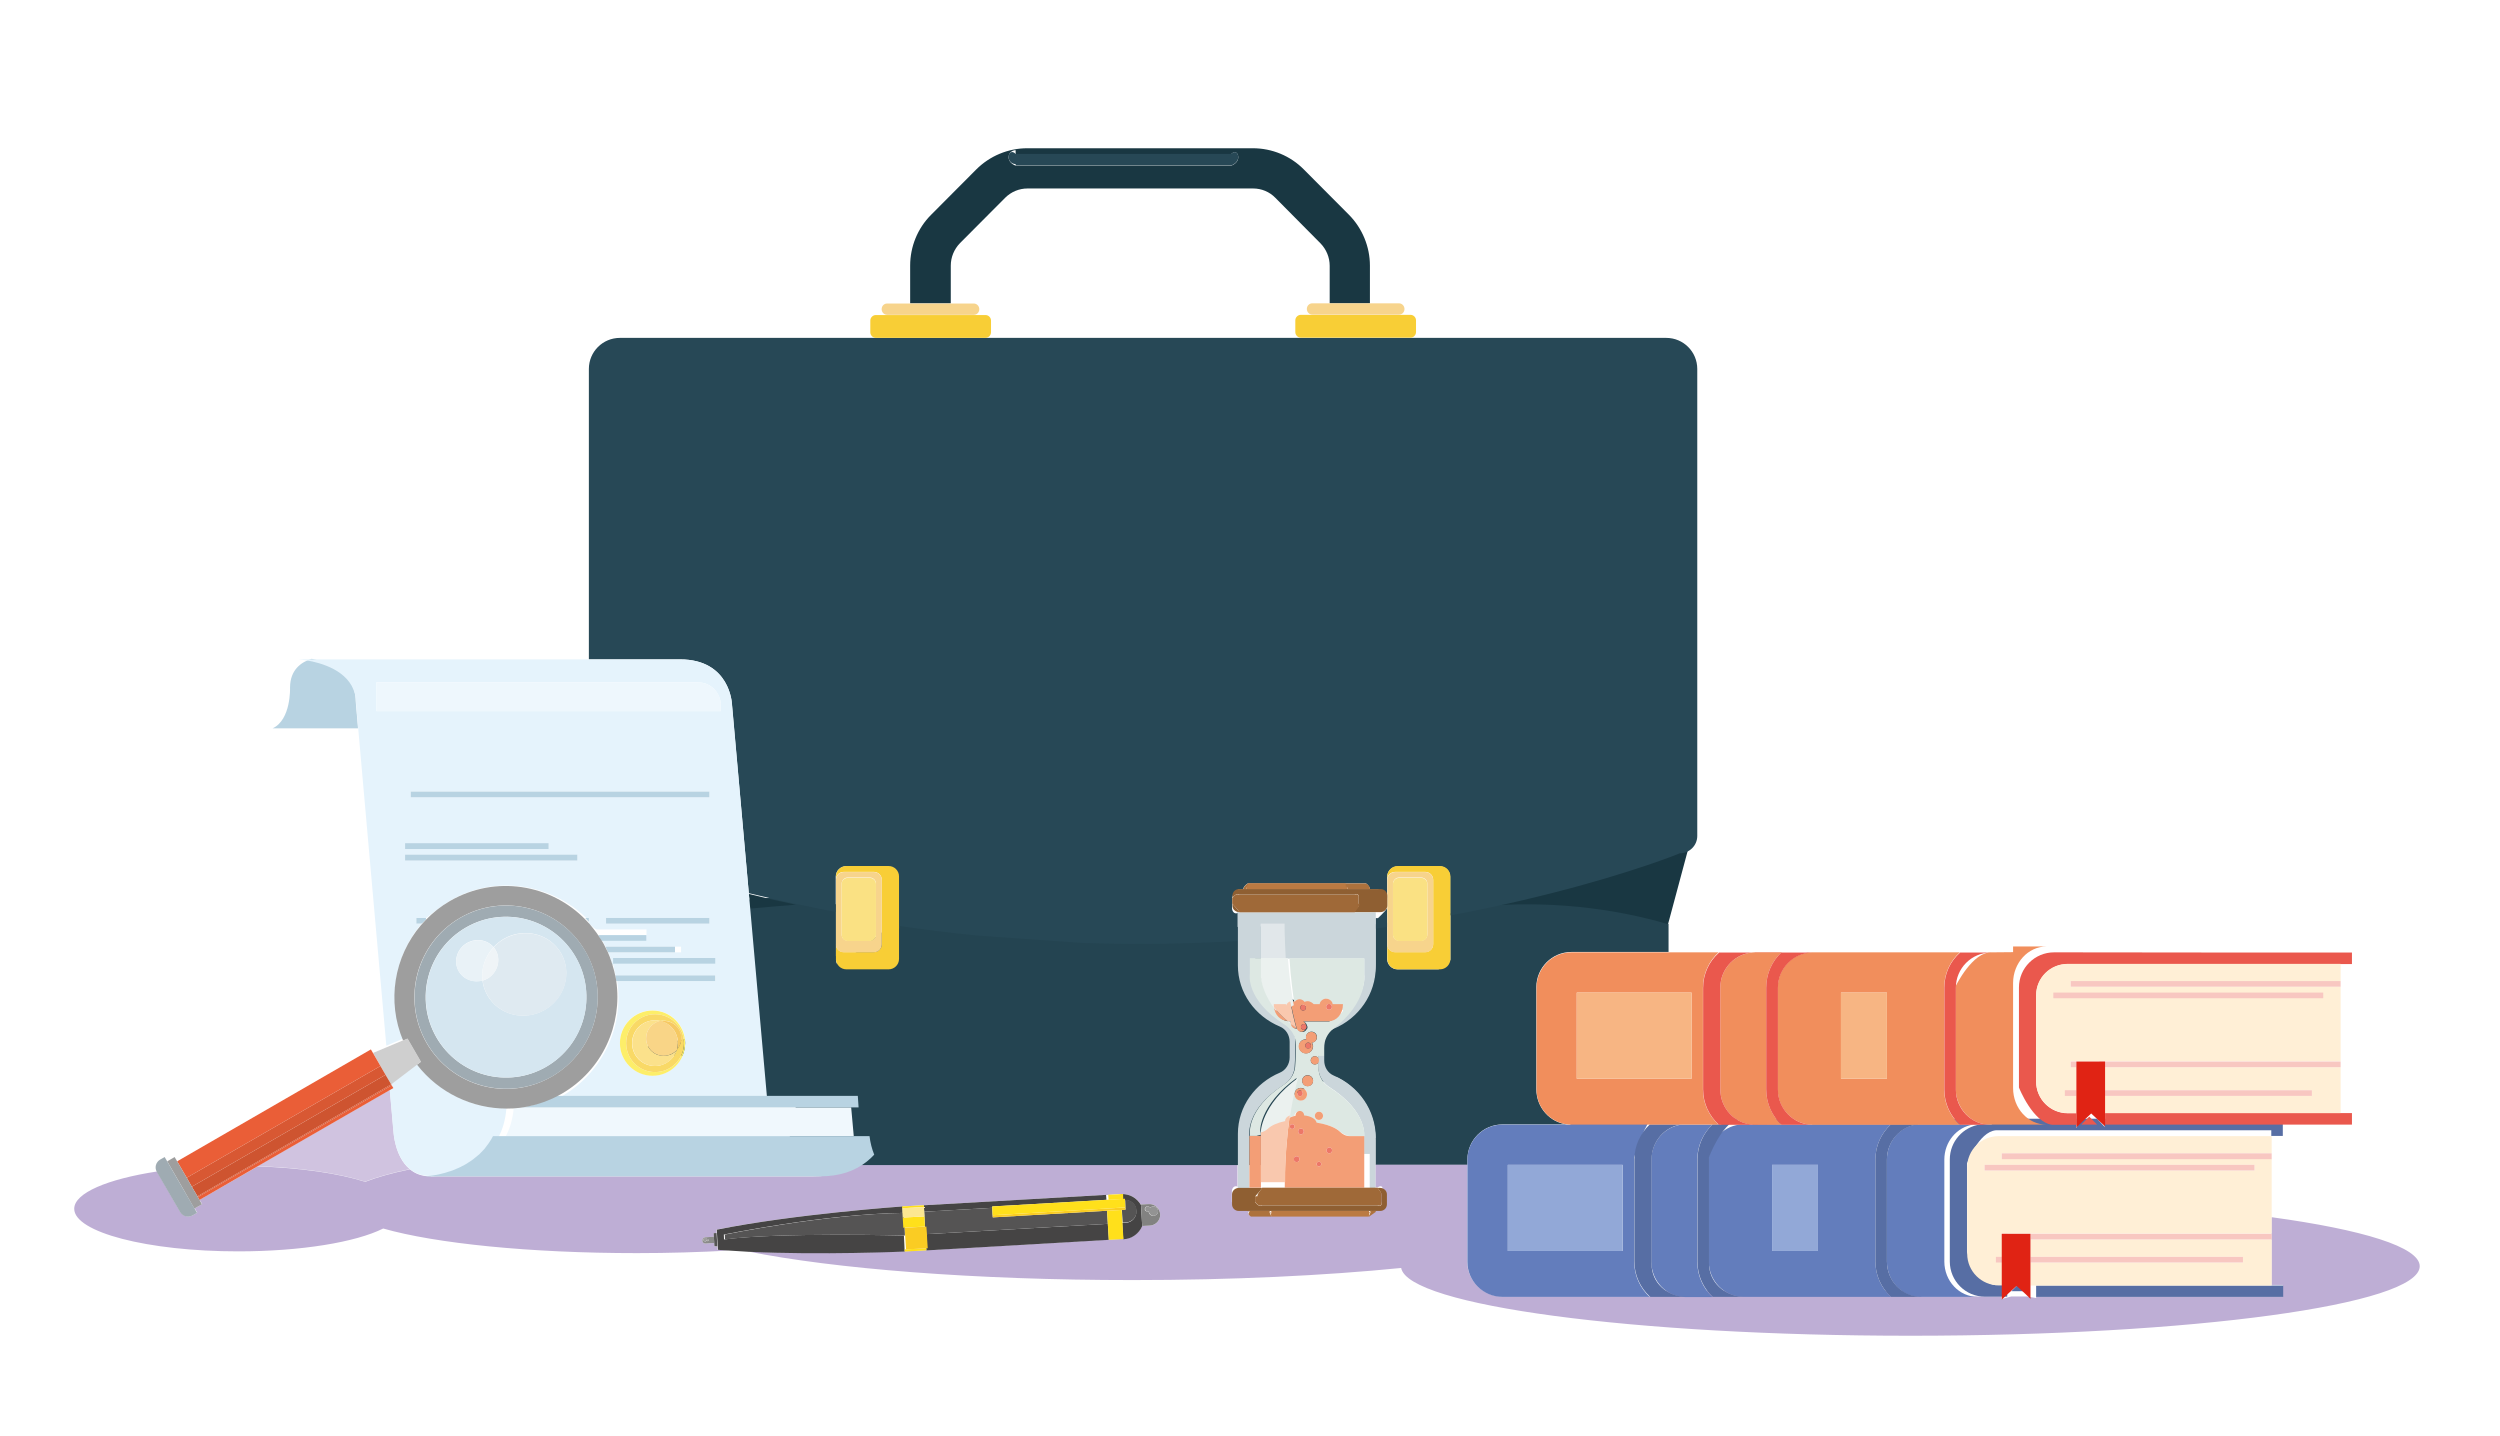 <svg xmlns="http://www.w3.org/2000/svg" xmlns:xlink="http://www.w3.org/1999/xlink" id="Calque_1" x="0px" y="0px" viewBox="0 0 1280 735.3" style="enable-background:new 0 0 1280 735.3;" xml:space="preserve"><style type="text/css">	.st0{fill:#D0C3E0;}	.st1{fill:#BEAED5;}	.st2{fill:#193742;}	.st3{fill:#244451;}	.st4{fill:#274856;}	.st5{fill:#F8CE36;}	.st6{fill:#F7D48C;}	.st7{fill:#FAE183;}	.st8{fill:#8B8B8A;}	.st9{fill:#454444;}	.st10{fill:#555454;}	.st11{fill:#FFE01B;}	.st12{fill:#FACC23;}	.st13{fill:#FCE792;}	.st14{fill:#828281;}	.st15{fill:#939393;}	.st16{fill:#9C9C9B;}	.st17{fill:#B8D3E2;}	.st18{fill:#E5F3FC;}	.st19{fill:#F0F8FD;}	.st20{fill:#FDEE69;}	.st21{fill:#F9D966;}	.st22{fill:#F6C963;}	.st23{fill:#FBE18B;}	.st24{fill:#F9D587;}	.st25{fill:#EEF7FD;}	.st26{fill:#9E9E9E;}	.st27{fill:#9FABB2;}	.st28{fill:#D5E6F0;}	.st29{fill:#DFEAF1;}	.st30{fill:#E9F2F7;}	.st31{fill:#EFF4F7;}	.st32{fill:#CFCFCF;}	.st33{fill:#EA5E37;}	.st34{fill:#D85833;}	.st35{fill:#CE5430;}	.st36{fill:#637DBC;}	.st37{fill:#576EA4;}	.st38{fill:#FFEFD6;}	.st39{fill:#F8C7C1;}	.st40{fill:#92A8D7;}	.st41{fill:#E02314;}	.st42{fill:#F18E5C;}	.st43{fill:#EA584D;}	.st44{fill:#F7B583;}	.st45{fill:#CBD6DB;}	.st46{fill:#DDE8E3;}	.st47{fill:#F39E76;}	.st48{fill:#ED7768;}	.st49{fill:#AD723D;}	.st50{fill:#BB7A42;}	.st51{fill:#8F5F32;}	.st52{fill:#9F6938;}	.st53{fill:#E1E7EA;}	.st54{fill:#EBF1EF;}	.st55{fill:#F9C8AE;}</style><g id="Droit_des_soci&#xE9;t&#xE9;s"></g><g id="Droit_du_travail"></g><g id="Droit_des_contrats"></g><g id="Accompagnement_&#xE0;_l_x2019_international"></g><g id="Contentieux_commercial"></g><g id="Calque_6">	<g>		<path class="st0" d="M201.5,579.5l-1.9-21.5l-67.8,39.1c22.2,0.7,41.7,3.6,55.1,7.9c5.9-2.3,13.6-4.5,22.9-6.4   C202.1,592.3,201.5,579.5,201.5,579.5L201.5,579.5z"></path>		<polygon class="st1" points="462.7,632.6 463.1,638.6 462.7,632.6   "></polygon>		<path class="st1" d="M861.7,661.1h14.2c0,1.3,0,1.3,0,2.9h-14.4c0.1-1.7,0.2-1.7,0.2-1.7V661.1z"></path>		<polygon class="st1" points="462.5,628.6 462.5,628.6 462,620.2 462,619.7 462.2,624 462.5,628.7   "></polygon>		<polygon class="st1" points="461.9,618.6 461.9,617.7 461.9,618.6   "></polygon>		<path class="st1" d="M437.9,593.5h1.8c0,0-9.6,7.4-16.5,8.4c-2.1,0.3-4.3,0.4-6.6,0.4H267.3h-46.9l0,0l0,0   c-4.5,0-7.9-1.4-10.5-3.6c-9.3,1.9-17.1,4.1-22.9,6.4c-13.4-4.3-33-7.2-55.1-7.9l-29.7,17.1l-0.8-1.4l0,0l2.1,3.6l-3.8,2.2   l-7-12.1l8.3,14.3l-2.3,1.3c-2.2,1.3-5.1,0.5-6.4-1.7l-11.9-20.6v-0.1C55,603.7,38,610.8,38,618.9c0,12,37.6,21.8,83.9,21.8   c32.3,0,60.3-4.7,74.3-11.7c26.6,7.6,74.8,12.6,129.9,12.6c16.5,0,32.3-0.5,47.1-1.3c-2-0.1-3.9-0.3-5.8-0.4l-0.1-1.8l-1.5,0.1   l-0.1-1.8l-4.4,0.3c-0.9,0.1-1.6-0.6-1.7-1.5s0.6-1.6,1.5-1.7l4.4-0.3l-0.1-1.8l1.5-0.1v0.3l-0.1-2c39.5-8,95.1-11.9,95.1-11.9   l11.1-0.6l97.9-5.6l4-0.2l0,0H574c4.3-0.2,8.2,2.1,10.2,5.6v-0.2l4-0.2c3-0.2,5.6,2.1,5.8,5.2c0.2,3-2.1,5.6-5.2,5.8l-4,0.2v-0.1   c-1.6,3.7-5.1,6.5-9.5,6.7h-0.2l0,0l-7.6,0.4l0,0l-93.3,5.4l-11.1,0.6v-0.1c0,0-42.8,1.9-80.4,0.1c44.2,8.9,116,14.7,197.2,14.7   c51,0,98.4-2.3,137.5-6.2c3.5,19.2,118.8,34.7,260.7,34.7c144.1,0,260.8-15.9,260.8-35.6c0-9.8-29.1-18.7-75.9-25.1v8.2v1.9l0,0   v24.6h5.9v5.9h-126.4v0.8l-4.6-0.8h-8.2l-4.9,1.3v-1.3h-4.6h-5.3h-31.1c0.1-1.7,0.2-1.7,0.2-2.9h11.3l0,0h-150   c0,1.3-0.1,2.9-0.1,2.9h-76c-9.9,0-18-8-18-18v-49.7h-47v11.8h1.2c1.9-1.4,3.4,0.1,1.7,2v5.3c1.7,1.9-1.7,4.4-1.7,4.4h-3.3   c0,0,0.5-0.3,2.1,0.2v0.4c-1.7,1-2.4,1.8-3.4,2.4h-60.5c-1-0.6-1.8-1.4-0.8-2.4v-0.4c-1-0.4-0.5-0.2-0.5-0.2h-4.8   c0,0-3.4-2.5-3.5-4.4v-5.3c0.1-1.9,1.6-3.4,3.5-2h-0.6v-14.7h-112"></path>		<path class="st1" d="M892.2,661.1h75.6c0,1.3,0,1.3,0,2.9H892c0.1-1.7,0.2-1.7,0.2-1.7V661.1z"></path>		<path class="st2" d="M520,78.9h110.4c2-2.1,3.6-0.4,3.6,1.6s-1.6,3.6-3.6,4.3H520c-2-0.7-3.6-2.3-3.6-4.3s1.6-3.6,3.6-3.6V78.9z    M486.8,155.3V136c0-4.3,1.7-8.4,4.7-11.5l23.1-23.2c3.1-3.1,7.2-4.8,11.5-4.8h57.7h57.8c4.3,0,8.4,1.7,11.4,4.8l23.1,23.3   c3,3.1,4.7,7.2,4.7,11.5v19.2h20.6V136c0-9.7-3.9-19.1-10.7-26l-23.1-23.2c-6.9-7-16.3-10.9-26.2-10.9h-57.7H526   c-9.8,0-19.2,3.9-26.2,10.9L476.7,110c-6.9,6.9-10.7,16.3-10.7,26v13.5v5.8H486.8L486.8,155.3z"></path>		<path class="st3" d="M440.1,562.6c-0.4-4,2.8-7.4,6.9-7.4h-1.4V552c0-1.6,1.3-3,2.9-3c-0.3-0.2-0.4-0.6-0.4-1   c0-0.9,0.7-1.6,1.6-1.6h-0.3c-0.7,0-1.3-0.6-1.3-1.3c0-0.9,0.7-1.6,1.6-1.6h0.7h51.4c0.6-1.7,1.2-3.4,1.8-5.1   c-10.6-22.5-5.5-28.9-5.5-28.9c0.8-11.7,3.6-22.8,6.9-32.3c-15.6-1.6-30.5-3.5-44.7-5.6v19.6c0,2.9-2.4,5.3-5.3,5.3h-21.7   c-2.9,0-5.3-2.4-5.3-5.3V480v-17c-7.6-1.4-15-2.9-22.1-4.3c-8.4,0.7-16.9,1.4-25.4,2.1l9.4,103.4h50.4L440.1,562.6L440.1,562.6z"></path>		<path class="st3" d="M645.8,582.6c0-15,20.5-28,49.8-33.6c7.1-1.4,11.5-4.7,11.5-8.2v-4.5v-4.5c0-3.5-4.4-6.8-11.4-8.2   c-29.3-5.6-49.8-18.5-49.8-33.6v-15.7c-39,1-79.4,1.6-121.2,1.6c-23.9,0-47.5-0.2-70.6-0.6c-9.3,7.4-17.7,13.8-17.7,13.8   l-40.2,1.9h34.2c0.7,3.1-40.8,28.6-40.8,28.6c-11.9,7.7-42.1,13.4-57.9,15.9c-1.5,1.7-3,3.4-4.6,5.1h44.5h13.6   c2.1,0,3.8,0.8,3.8,1.7c0,0.8-1.4,1.4-3.1,1.4H384c2.2,0,4,0.8,4,1.9c0,0.4-0.4,0.8-1.1,1.1c4,0.1,7.2,1.6,7.2,3.5v2.8   c8.6,0,15.4,3.4,14.6,7.4l-4.5,22.3c-1,5-4.3,9.6-9.2,13.8h250.9L645.8,582.6L645.8,582.6z"></path>		<path class="st3" d="M439.7,596.4h5.3c-0.6-1.1-1.2-2.2-1.6-3.4C442.2,594.2,441,595.3,439.7,596.4L439.7,596.4z"></path>		<path class="st2" d="M383.4,457.7l0.7,7.5c7.8-0.7,15.6-1.4,23.4-2C398.9,461.4,390.9,459.6,383.4,457.7L383.4,457.7z"></path>		<path class="st2" d="M865,432.3v-5.8c-11.6,4.3-44.9,16-93.7,26.3c24.9,1.9-30.9,11.9-15.3,13.5l98,7"></path>		<path class="st3" d="M854.1,473.2c-12.6-3.7-28.1-7.1-46.1-8.9c-18.2-1.8-34.4-1.5-47.6-0.4c-6,1.3-12.2,2.5-17.8,3.7v23.8   c-0.8,2.9-6.1,4.9-6.1,4.9h-21c-2.9,0-5.3-2.4-5.3-5.3v-8.1v-10.5c-1.9,0.3-3.9,0.6-5.9,0.8v20.2c0,14.7-8.9,27.3-21.5,32.8   c-3.1,1.3-4.9,4.5-4.9,7.8v4.5v4.5c0,3.3,1.9,6.5,4.9,7.8c12.7,5.5,21.5,18.1,21.5,32.8v12.7h47v-2.6c0-9.9,8-18,18-18h33   c-8.8-1-15.7-8.7-15.7-18v-52.3c0-9.9,8-18,18-18h49.7V473c-7.3,2.4-14.6,4.8-21.9,7.2"></path>		<path class="st4" d="M554.4,482.8c9.6,0.3,19.3,0.5,29.2,0.5c17.3,0,34-0.6,50.1-1.5v-14.7h0.6c-1.9,1.4-3.4-0.1-3.5-2v-5.4   c0.1-1.9,3.5-4.4,3.5-4.4h3.3c0,0-0.5,0.3-1-0.2v-0.4c0.5-1,1.3-1.8,2.3-2.4h60.5c1,0.6,2,2.4,2,2.4v0.4c0,0-0.4,0.8-0.7,0.2h4.8   c1.9,1,3.4,2.5,4.7,4.4v5.4c-1.3,1.9-4.7,5-4.7,5h-1.2v5.4c2-0.3,3.9-0.6,5.9-0.9v-23.9v-1.8c0-2.9,2.4-5.3,5.3-5.3h21.7   c2.9,0,5.3,2.4,5.3,5.3v19.8c6.5-1.2,12.7-2.4,18.7-3.7c49.1-10.3,82.5-21.9,94.2-26.3c3-1.1,4.6-1.8,4.6-1.8c5,0,9-4,9-8.9V250.7   v-61.8c0-8.8-7.1-15.9-15.9-15.9h-50.5h-81l0,0h-55l0,0h-162l0,0h-55l0,0H317.4c-8.8,0-15.9,7.1-15.9,15.9v15.2v133.5h46.6l0,0   c25.7,0,26.6,22.6,26.6,22.6l8.7,97.1c7.6,1.8,15.6,3.7,24.1,5.5c6.5,1.4,13.4,2.7,20.4,4.1v-16.5v-1.6c0-2.9,2.4-5.3,5.3-5.3H452   c2.9,0,5.3,2.4,5.3,5.3v24.8c13.6,2.1,28,3.9,43,5.4"></path>		<path class="st5" d="M432,446.4h15.4c2.3,0,4.1,1.8,4.1,4.1v32.9c0,2.3-1.8,4.1-4.1,4.1H432c-2.2,0-4-1.8-4-4v7.5   c0,2.9,2.4,5.3,5.3,5.3H455c2.9,0,5.3-2.4,5.3-5.3v-18.3v-24c0-2.9-2.4-5.3-5.3-5.3h-21.7c-2.9,0-5.3,2.4-5.3,5.3v1.7   C427.9,448.2,429.7,446.4,432,446.4L432,446.4z"></path>		<path class="st6" d="M430.9,452.5c0-1.7,1.4-3.2,3-3.2h11.5c1.7,0,3.1,1.4,3.1,3.1v26.1c0,1.7-1.4,3.1-3.1,3.1H434   c-1.7,0-3.1-1.4-3.1-3.1V452.5L430.9,452.5z M432,487.6h15.4c2.3,0,4.1-1.8,4.1-4.1v-32.9c0-2.3-1.8-4.1-4.1-4.1h-15.3   c-2.3,0-4.1,1.8-4.1,4.1v17.3v15.7C427.9,485.8,429.7,487.6,432,487.6L432,487.6z"></path>		<path class="st7" d="M430.9,478.6c0,1.7,1.4,3.2,3,3.2h11.5c1.7,0,3.1-1.4,3.1-3.1v-26.1c0-1.7-1.4-3.1-3.1-3.1H434   c-1.7,0-3.1,1.4-3.1,3.1V478.6L430.9,478.6z"></path>		<path class="st5" d="M714.3,446.4h15.4c2.3,0,4.1,1.8,4.1,4.1v32.9c0,2.3-1.8,4.1-4.1,4.1h-15.4c-2.2,0-4-1.8-4-4v7.5   c0,2.9,2.4,5.3,5.3,5.3h21.7c2.9,0,5.3-2.4,5.3-5.3v-23.1v-19.2c0-2.9-2.4-5.3-5.3-5.3h-21.7c-2.9,0-5.3,2.4-5.3,5.3v1.7   C710.2,448.2,712,446.4,714.3,446.4L714.3,446.4z"></path>		<path class="st6" d="M713.2,452.5c0-1.7,1.4-3.2,3-3.2h11.5c1.7,0,3.1,1.4,3.1,3.1v26.1c0,1.7-1.4,3.1-3.1,3.1h-11.4   c-1.7,0-3.1-1.4-3.1-3.1V452.5L713.2,452.5z M714.3,487.6h15.4c2.3,0,4.1-1.8,4.1-4.1v-32.9c0-2.3-1.8-4.1-4.1-4.1h-15.3   c-2.3,0-4.1,1.8-4.1,4.1v22.7v10.3C710.2,485.8,712,487.6,714.3,487.6L714.3,487.6z"></path>		<path class="st7" d="M713.2,478.6c0,1.7,1.4,3.2,3,3.2h11.5c1.7,0,3.1-1.4,3.1-3.1v-26.1c0-1.7-1.4-3.1-3.1-3.1h-11.4   c-1.7,0-3.1,1.4-3.1,3.1V478.6L713.2,478.6z"></path>		<path class="st5" d="M504.5,173L504.5,173c1.6,0,2.9-1.3,2.9-2.9v-6c0-1.5-1.3-2.8-2.8-2.8H499h-45.1h-5.5c-1.5,0-2.8,1.3-2.8,2.8   v6c0,1.6,1.3,2.9,2.9,2.9l0,0H504.5L504.5,173z"></path>		<path class="st6" d="M498.6,161.2c1.6,0,2.8-1.3,2.8-2.9l0,0c0-1.6-1.3-2.9-2.8-2.9h-11.8H466h-11.8c-1.6,0-2.8,1.3-2.8,2.9l0,0   c0,1.6,1.3,2.9,2.8,2.9H498.6L498.6,161.2z"></path>		<path class="st5" d="M671.5,161.2H666c-1.5,0-2.8,1.3-2.8,2.8v6c0,1.6,1.3,2.9,2.9,2.9l0,0h56l0,0c1.6,0,2.9-1.3,2.9-2.9v-6   c0-1.5-1.3-2.8-2.8-2.8h-5.5H671.5L671.5,161.2z"></path>		<path class="st6" d="M671.9,155.3c-1.6,0-2.8,1.3-2.8,2.9l0,0c0,1.6,1.3,2.9,2.8,2.9h44.4c1.6,0,2.8-1.3,2.8-2.9l0,0   c0-1.6-1.3-2.9-2.8-2.9h-11.8h-20.8H671.9L671.9,155.3z"></path>		<path class="st4" d="M520,84.7h110.4c2-0.7,3.6-2.3,3.6-4.3s-1.6-3.6-3.6-1.6H520c-2-2.1-3.6-0.4-3.6,1.6S518,84,520,84V84.7z"></path>		<path class="st8" d="M362.4,635.5l-0.6-0.3c-0.1,0.2-0.4,0.4-0.7,0.4c-0.5,0-0.9-0.3-0.9-0.8s0.3-0.9,0.8-0.9   c0.4,0,0.8,0.3,0.9,0.7l0.4-0.2c0.3,0,0.6,0.2,0.6,0.6C363,635.2,362.7,635.4,362.4,635.5L362.4,635.5z M361.1,633.5   c-0.9,0.1-1.6,0.8-1.5,1.7c0,0.9,0.8,1.6,1.7,1.5l4.4-0.3l-0.2-3.2L361.1,633.5L361.1,633.5z"></path>		<path class="st9" d="M463.2,640.8l-0.1-2.2l-0.3-6c0,0-64.3-1.7-92.1,2l-0.1-2.5c0,0,51.1-10.5,91.6-11.1l0.2,3l-0.2-4.3l-0.1-1.1   l0,0v-0.9c0,0-55.6,3.9-95.1,11.9l0.1,2l0.4,6.5l0,0l0.1,1.8c1.9,0.2,3.9,0.3,5.8,0.4c3.2,0.2,6.4,0.4,9.6,0.6   C420.4,642.7,463.2,640.8,463.2,640.8L463.2,640.8z"></path>		<path class="st10" d="M463.2,628.7L463.2,628.7l-0.3-4.7l-0.2-3c-40.5,0.6-91.6,11.1-91.6,11.1l0.1,2.5c27.7-3.7,92.1-2,92.1-2   l0,0L463.2,628.7L463.2,628.7z"></path>		<path class="st9" d="M575.9,613.8v0.7c3.1-0.1,5.7,2.2,5.9,5.4v0.2c0.2,3.1-2.2,5.8-5.4,6l-1.8,0.1l0.5,8.3h0.2   c4.3-0.2,7.9-3,9.5-6.7l-0.6-10.8c-2-3.5-5.8-5.9-10.2-5.6h-0.2l0.1,2.6L575.9,613.8L575.9,613.8z"></path>		<polygon class="st9" points="473.8,631.9 474,634.6 474.3,640.2 567.7,634.8 567.2,626.6   "></polygon>		<polygon class="st9" points="508,618.4 508,617.7 566.5,614.3 566.3,611.7 570.9,611.5 473,617.1 473.2,620.4   "></polygon>		<polygon class="st10" points="473.8,631.9 567.2,626.6 566.8,619.9 508.3,623.3 508.2,622.2 508.2,622.2 508,618.4 473.2,620.4    473.6,628 473.6,628   "></polygon>		<path class="st10" d="M576.2,618.2l0.1,1.1l-1.9,0.1l0.4,6.6l1.8-0.1c3.1-0.2,5.5-2.9,5.4-6v-0.2c-0.2-3.1-2.8-5.5-5.9-5.4   L576.2,618.2L576.2,618.2L576.2,618.2z"></path>		<polygon class="st11" points="474.2,639.1 463.1,639.7 462.5,628.7 462.7,632.6 463.1,638.6 463.2,640.8 463.2,640.8 474.3,640.2    474,634.6   "></polygon>		<polygon class="st11" points="473,618 473.3,622.8 462.2,623.4 462,620.2 462.5,628.6 473.6,628 473.2,620.4 473,617.1    461.9,617.7 461.9,618.6   "></polygon>		<polygon class="st12" points="463.2,628.7 463.2,628.7 463.9,639.7 475,639.1 474.7,634.6 474.6,631.9 474.3,628 474.3,628    463.2,628.6 463.2,628.6   "></polygon>		<polygon class="st13" points="462.2,623.4 473.3,622.8 473,618 461.9,618.6 461.9,618.6 461.9,618.6 462,619.7 462,620.2   "></polygon>		<polygon class="st11" points="567.6,614.3 575.1,613.9 575,611.3 575,611.3 572,611.5 567.4,611.7   "></polygon>		<polygon class="st11" points="574.3,619.5 566.8,619.9 567.2,626.6 567.7,634.8 567.7,634.8 575.2,634.4 575.2,634.4 574.7,626.1      "></polygon>		<polygon class="st12" points="576.2,618.2 508.2,622.2 508.3,623.3 566.8,619.9 574.3,619.5 576.2,619.4   "></polygon>		<polygon class="st11" points="508.2,622.2 576.2,618.2 576.2,618.2 576,614.5 575.9,613.8 574,613.9 566.5,614.3 508,617.7    508,618.4 508.2,622.2   "></polygon>		<path class="st14" d="M587.5,617.6c0.6,0,1.1,0.3,1.3,0.9c0.4-0.5,1-0.8,1.6-0.8c1.3-0.1,2.5,0.9,2.5,2.3c0.1,1.3-0.9,2.4-2.3,2.5   c-1.3,0.1-2.4-0.9-2.5-2.3v-0.1l-0.6,0.2c-0.7,0-1.4-0.5-1.4-1.3C586.2,618.3,586.7,617.6,587.5,617.6L587.5,617.6z M584.8,627.7   l4-0.2c3-0.2,5.4-2.8,5.2-5.8s-2.8-5.4-5.8-5.2l-4,0.2v0.2L584.8,627.7L584.8,627.7L584.8,627.7z"></path>		<path class="st15" d="M587.6,620.3l0.6-0.2v0.1c0.1,1.3,1.2,2.3,2.5,2.3c1.3-0.1,2.3-1.2,2.3-2.5c-0.1-1.3-1.2-2.3-2.5-2.3   c-0.7,0-1.2,0.3-1.6,0.8c-0.2-0.5-0.7-0.9-1.3-0.9c-0.7,0-1.3,0.7-1.3,1.4C586.3,619.7,586.9,620.3,587.6,620.3L587.6,620.3z"></path>		<polygon class="st10" points="366.9,631.6 366.9,631.3 365.4,631.4 365.5,633.2 365.7,636.4 365.8,638.1 367.3,638.1 367.3,638.1      "></polygon>		<path class="st16" d="M362.3,634.3l-0.4,0.2c-0.1-0.4-0.5-0.7-0.9-0.7c-0.5,0-0.9,0.4-0.8,0.9c0,0.5,0.4,0.9,0.9,0.8   c0.3,0,0.5-0.2,0.7-0.4l0.6,0.3c0.3,0,0.6-0.3,0.6-0.6C362.9,634.5,362.7,634.3,362.3,634.3L362.3,634.3z"></path>		<path class="st17" d="M148.5,352.1c0,0,0.6,16.4-8.9,20.8h43.7l-1.2-14c0-14.3-13.6-19.7-22.5-21.6   C154.4,338.9,148.5,342.8,148.5,352.1L148.5,352.1z"></path>		<path class="st17" d="M166.6,337.6h0.3C166.9,337.6,166.8,337.6,166.6,337.6L166.6,337.6z"></path>		<path class="st18" d="M357.6,349.4c6.4,0,11.5,5.4,11.5,12.1v2.6H192.7v-14.7L357.6,349.4L357.6,349.4z M363.2,470v2.9h-52.9V470   h53.1H363.2z M210.3,408.2v-2.9h152.9v2.9H210.3L210.3,408.2z M207.4,434.7v-2.9h73.5v2.9H207.4L207.4,434.7z M295.6,440.6h-88.2   v-2.9h88.2v2.5V440.6z M334.1,550.7c-9.2,0-16.7-7.5-16.7-16.7s7.5-16.7,16.7-16.7s16.7,7.5,16.7,16.7   C350.7,543.3,343.3,550.7,334.1,550.7L334.1,550.7z M215.9,472.9h-2.6V470h4.9c0,0,7.7-6.1,12.4-8.9c23.1-13.4,51.7-8.6,69.5,8.9   h1.5v2.9c1.8,1.5,3,3,4.2,3H331v2.9h-23.6c0.4,2,0.8,2.6,1.2,3.2c0.5,0.9,1,1.9,1.5,2.7h38.6v2.9h-37.3c0.7,1.4,1.3,3,1.8,5.9   h53.1l0,0H314c0.4,2.8,0.8,4.4,1.2,5.9h51.1v2.9H316c3.5,22.9-7.1,46.7-28.4,59c-1.8,1-3.6,1.9-5.4,2.8h110.7l-8.7-97.9l-0.7-7.6   l-8.7-98.1c0,0-0.9-22.9-26.6-22.9h-46.8H182.5h-15.2H167h-14.3c0,0,3.1,0.2,7.3,1.1c8.8,2,22.3,7.3,22.3,21.5l1.2,13.9l7.5,84.8   l6.8,76.5l8.8-3.7C198.2,511.7,202.2,488.9,215.9,472.9L215.9,472.9z"></path>		<path class="st18" d="M220.7,602.3c0.2,0,0.4,0,0.7,0h0.1c0.3,0,0.7,0,1-0.1c0.1,0,0.1,0,0.2,0c0.4,0,0.9-0.1,1.5-0.2   c0.1,0,0.2,0,0.3,0c0.6-0.1,1.2-0.2,1.8-0.3l0,0c0.7-0.1,1.4-0.2,2.1-0.4c0.1,0,0.2,0,0.4-0.1c0.8-0.2,1.5-0.3,2.3-0.6h0.1   c0.8-0.2,1.6-0.5,2.4-0.7c0.1,0,0.2-0.1,0.4-0.1c0.8-0.3,1.7-0.6,2.6-1c0.1,0,0.2-0.1,0.3-0.1c0.9-0.4,1.7-0.7,2.6-1.2   c0,0,0.1,0,0.1-0.1c0.9-0.4,1.8-0.9,2.7-1.5c0.1-0.1,0.3-0.2,0.4-0.3c1.8-1.1,3.5-2.4,5.2-3.9c0.1-0.1,0.2-0.2,0.4-0.3   c0.8-0.8,1.6-1.6,2.4-2.4c0.1-0.1,0.2-0.2,0.2-0.3c0.7-0.8,1.4-1.7,2.1-2.7c0.1-0.1,0.1-0.2,0.2-0.3c0.7-1,1.3-2,1.9-3.2   c2.2-4.1,3.7-9.1,4.2-15.1c-17.5,0.1-34.7-8-45.7-22.6L200.2,555l0,0l1.1,1.8l-1.8,1l1.9,21.5c0,0,0.6,12.8,8.4,19.2   c2.6,2.2,6,3.6,10.5,3.6c0,0,0.1,0,0.2,0C220.7,602.3,220.7,602.3,220.7,602.3L220.7,602.3z"></path>		<path class="st19" d="M443.3,591.6L443.3,591.6c-4.5,5-11,9-20.2,10.2c7-1,12.4-3.5,16.5-6.9C441,593.9,442.2,592.8,443.3,591.6   L443.3,591.6z"></path>		<path class="st19" d="M251,588.8c-0.1,0.1-0.2,0.2-0.2,0.3C250.9,589,251,588.9,251,588.8L251,588.8z"></path>		<path class="st19" d="M248.4,591.5c-0.1,0.1-0.2,0.2-0.4,0.3C248.2,591.7,248.3,591.6,248.4,591.5L248.4,591.5z"></path>		<path class="st19" d="M253.3,585.9c-0.1,0.1-0.1,0.2-0.2,0.3C253.2,586.1,253.2,586,253.3,585.9L253.3,585.9z"></path>		<path class="st19" d="M222.8,602.2c-0.1,0-0.1,0-0.2,0C222.7,602.2,222.7,602.2,222.8,602.2L222.8,602.2z"></path>		<path class="st19" d="M228.9,601.2c-0.1,0-0.3,0.1-0.4,0.1C228.7,601.3,228.8,601.2,228.9,601.2L228.9,601.2z"></path>		<path class="st19" d="M226.5,601.7C226.4,601.7,226.4,601.7,226.5,601.7C226.4,601.7,226.4,601.7,226.5,601.7L226.5,601.7z"></path>		<path class="st19" d="M220.7,602.3h-0.1C220.7,602.3,220.7,602.3,220.7,602.3L220.7,602.3z"></path>		<path class="st19" d="M231.4,600.6h-0.1C231.3,600.6,231.4,600.6,231.4,600.6L231.4,600.6z"></path>		<path class="st19" d="M221.6,602.3h-0.1C221.5,602.3,221.5,602.3,221.6,602.3L221.6,602.3z"></path>		<path class="st19" d="M224.6,602c-0.1,0-0.2,0-0.3,0C224.4,602,224.5,602,224.6,602L224.6,602z"></path>		<path class="st19" d="M234.2,599.8c-0.1,0-0.2,0.1-0.4,0.1C233.9,599.9,234,599.8,234.2,599.8L234.2,599.8z"></path>		<path class="st19" d="M239.8,597.4c0,0-0.1,0-0.1,0.1C239.7,597.5,239.8,597.5,239.8,597.4L239.8,597.4z"></path>		<path class="st19" d="M237.1,598.7c-0.1,0-0.2,0.1-0.3,0.1C236.9,598.8,237,598.7,237.1,598.7L237.1,598.7z"></path>		<path class="st19" d="M242.9,595.7c-0.1,0.1-0.3,0.2-0.4,0.3C242.6,595.9,242.8,595.8,242.9,595.7L242.9,595.7z"></path>		<path class="st19" d="M269.6,567c-2.2,0.3-4.4,0.4-6.6,0.4c-0.5,5.8-2,10.6-4.1,14.5c0-0.1,0.1-0.1,0.1-0.2h178.1   c0-0.1,0-0.2,0-0.3l-1.3-14.4H269.6L269.6,567z"></path>		<polygon class="st17" points="363.2,408.2 363.2,405.3 210.3,405.3 210.3,408.2   "></polygon>		<polygon class="st17" points="207.4,431.7 207.4,434.7 280.9,434.7 280.9,431.7 207.5,431.7   "></polygon>		<polygon class="st17" points="207.4,440.6 295.6,440.6 295.6,437.6 207.4,437.6 207.4,440.2   "></polygon>		<path class="st17" d="M218.1,470h-4.9v2.9h2.5c0.8-0.3,1.5-1.2,2.4-2.1V470z"></path>		<path class="st17" d="M301.5,470h-1.9c0.7,0.7,1.3,1.3,1.9,2V470L301.5,470z"></path>		<path class="st17" d="M315.5,502.3h50.7v-2.9H315c0.2,0.9,0.3,1.8,0.5,2.7V502.3z"></path>		<polygon class="st17" points="310.3,470 310.3,472.9 363.2,472.9 363.2,470 310,470   "></polygon>		<path class="st17" d="M313.9,490.5h52.3v2.9h-53.1c0.3-0.5,0.5,0.4,0.8,1.3L313.9,490.5L313.9,490.5z"></path>		<path class="st17" d="M345.6,487.6v-2.9H310c0.4,1,0.9,1.9,1.3,2.9h35.2H345.6z"></path>		<path class="st17" d="M330.9,481.7v-2.9h-25.2c0.6-0.4,1.1,0.5,1.7,2.9h22.7H330.9z"></path>		<path class="st20" d="M350.2,534.1c0,8.2-6.6,14.8-14.8,14.8c-8.2,0-14.8-6.6-14.8-14.8s6.6-14.8,14.8-14.8   S350.2,525.9,350.2,534.1L350.2,534.1z M334.1,517.4c-9.2,0-16.7,7.5-16.7,16.7s7.5,16.7,16.7,16.7s16.7-7.5,16.7-16.7   C350.7,524.9,343.3,517.4,334.1,517.4L334.1,517.4z"></path>		<path class="st21" d="M339.8,522.6c5,0,9,4,9,9c0,2.3-0.9,4.3-2.3,5.9v0.1c-1.5,4.7-5.9,8.2-11.2,8.2c-6.5,0-11.7-5.2-11.7-11.7   s5.2-11.7,11.7-11.7c1,0,1.9,0.1,2.8,0.3l0,0C338.8,522.6,339.3,522.6,339.8,522.6L339.8,522.6z M320.6,534.1   c0,8.2,6.6,14.8,14.8,14.8c8.2,0,14.8-6.6,14.8-14.8s-6.6-14.8-14.8-14.8S320.6,525.9,320.6,534.1L320.6,534.1z"></path>		<path class="st22" d="M347.1,534.1c0,1.2-0.2,2.4-0.5,3.5c1.4-1.6,2.3-3.7,2.3-5.9c0-5-4-9-9-9c-0.5,0-1.1,0.1-1.6,0.2   C343.4,524,347.1,528.6,347.1,534.1L347.1,534.1z"></path>		<path class="st23" d="M339.8,540.6c-5,0-9-4-9-9c0-4.4,3.2-8.1,7.4-8.9c-0.9-0.2-1.8-0.3-2.8-0.3c-6.5,0-11.7,5.2-11.7,11.7   s5.2,11.7,11.7,11.7c5.2,0,9.7-3.4,11.2-8.2C344.9,539.5,342.5,540.6,339.8,540.6L339.8,540.6z"></path>		<path class="st24" d="M330.8,531.6c0,5,4,9,9,9c2.7,0,5.1-1.2,6.8-3v-0.1c0.3-1.1,0.5-2.3,0.5-3.5c0-5.5-3.8-10.1-8.9-11.4l0,0   C334,523.5,330.8,527.2,330.8,531.6L330.8,531.6z"></path>		<path class="st17" d="M447.6,591.2c-1.2-3-2-6.1-2.4-9.5H252.4l0,0c-0.6,1.2-1.3,2.4-2.1,3.5c-0.1,0.1-0.1,0.2-0.2,0.3   c-0.7,1-1.4,1.9-2.1,2.8c-0.1,0.1-0.2,0.2-0.3,0.3c-0.8,0.9-1.6,1.7-2.4,2.5c-0.1,0.1-0.3,0.2-0.4,0.3c-1.7,1.5-3.5,2.9-5.4,4   c-0.1,0.1-0.3,0.2-0.4,0.3c-0.9,0.5-1.8,1.1-2.8,1.5c0,0-0.1,0-0.1,0.1c-0.9,0.4-1.8,0.9-2.7,1.2c-0.1,0-0.2,0.1-0.4,0.2   c-0.9,0.4-1.8,0.7-2.7,1c-0.1,0-0.2,0.1-0.4,0.1c-0.9,0.3-1.7,0.5-2.5,0.8h-0.1c-0.8,0.2-1.7,0.4-2.4,0.6c-0.1,0-0.3,0.1-0.4,0.1   c-0.8,0.2-1.5,0.3-2.2,0.4l0,0c-0.7,0.1-1.3,0.2-1.9,0.3c-0.1,0-0.2,0-0.3,0c-0.6,0.1-1.1,0.1-1.5,0.2c-0.1,0-0.1,0-0.2,0   c-0.4,0-0.8,0.1-1.1,0.1h-0.1c-0.3,0-0.6,0-0.7,0c-0.1,0-0.1,0-0.1,0c-0.1,0-0.2,0-0.2,0l0,0l0,0c18.6,0,48.7,0,48.7,0h155   c2.4,0,4.7-0.2,6.9-0.5C436.2,600.5,442.9,596.3,447.6,591.2L447.6,591.2z"></path>		<path class="st17" d="M439.6,567l-0.4-5.9h-46.4H282.3c-5.2,3.9-10.6,5.3-16,5.9H439.6L439.6,567z"></path>		<path class="st25" d="M192.7,364.1h176.4V361c0-6.4-5.2-11.6-11.6-11.6H192.7V364.1L192.7,364.1z"></path>		<path class="st26" d="M235.6,469.9c22.4-13,51.1-5.3,64.1,17.2c13,22.4,5.3,51.1-17.2,64.1c-22.4,13-51.1,5.3-64.1-17.2   C205.5,511.5,213.2,482.9,235.6,469.9L235.6,469.9z M259.4,567.6c2.3,0,4.6-0.1,6.9-0.4c5.4-0.7,10.8-2.2,16-4.5   c1.8-0.8,3.6-1.7,5.3-2.7c20.9-12.1,31.2-35.4,27.9-57.9c-0.1-0.9-0.3-1.7-0.5-2.6c-0.3-1.6-0.7-3.1-1.2-4.7   c-0.3-0.9-0.5-1.7-0.8-2.6c-0.5-1.6-1.1-3.1-1.8-4.7c-0.4-0.9-0.9-1.7-1.3-2.6c-0.5-1-0.9-1.9-1.5-2.8c-0.4-0.6-0.8-1.2-1.2-1.8   c-0.6-0.9-1.1-1.8-1.7-2.6c-1.2-1.6-2.4-3.2-3.7-4.7c-0.6-0.7-1.3-1.4-1.9-2c-17.8-18.4-46.3-23.1-69.5-9.7   c-4.7,2.7-8.8,6-12.4,9.7c-0.8,0.8-1.6,1.7-2.4,2.6c-13.8,16.1-17.7,39-9.2,59.2l2.2-0.9l6.8,11.8l-1.9,1.4   C224.7,559.6,241.9,567.6,259.4,567.6L259.4,567.6z"></path>		<path class="st27" d="M238.5,474.9c19.7-11.4,44.9-4.6,56.2,15.1c11.4,19.7,4.6,44.8-15.1,56.2s-44.8,4.6-56.2-15.1   C212.1,511.4,218.8,486.3,238.5,474.9L238.5,474.9z M282.6,551.2c22.4-13,30.1-41.7,17.2-64.1c-13-22.4-41.6-30.1-64.1-17.2   c-22.4,13-30.1,41.7-17.2,64.1C231.4,556.4,260.1,564.1,282.6,551.2L282.6,551.2z"></path>		<path class="st28" d="M239.1,482.8c1.8-1,3.7-1.5,5.6-1.5c3.1,0,6,1.3,8,3.6l0,0c1.5-1.6,3.2-3,5.2-4.2c10.4-6,23.5-2.7,29.3,7.3   s2,23-8.3,29c-10.4,6-23.5,2.7-29.3-7.3c-1.4-2.5-2.3-5.1-2.6-7.7l0,0c-1,0.3-2,0.4-3,0.4c-3.7,0-7.2-1.8-9.1-5.1   C232,492.3,233.9,485.8,239.1,482.8L239.1,482.8z M279.7,546.2c19.7-11.4,26.4-36.5,15.1-56.2c-11.4-19.7-36.5-26.4-56.2-15.1   c-19.7,11.4-26.4,36.5-15.1,56.2C234.8,550.8,260,557.5,279.7,546.2L279.7,546.2z"></path>		<path class="st29" d="M249.6,501c-0.8,0.5-1.7,0.8-2.5,1.1c0.3,2.7,1.2,5.3,2.6,7.7c5.8,10,18.9,13.3,29.3,7.3s14.1-19,8.3-29   c-5.8-10-18.9-13.3-29.3-7.3c-2,1.2-3.8,2.6-5.2,4.2c0.4,0.5,0.7,1,1,1.5C256.6,491.5,254.7,498,249.6,501L249.6,501z"></path>		<path class="st30" d="M244,502.5c1,0,2-0.1,3-0.4c-0.7-6.1,1.3-12.4,5.7-17.1c-2-2.4-5-3.6-8-3.6c-1.9,0-3.8,0.5-5.6,1.5   c-5.2,3-7.1,9.5-4.2,14.5C236.8,500.6,240.3,502.5,244,502.5L244,502.5z"></path>		<path class="st31" d="M247,502.1C247,502.1,247,502,247,502.1c0.9-0.3,1.7-0.6,2.6-1.1c5.2-3,7.1-9.5,4.2-14.5   c-0.3-0.5-0.7-1-1-1.5l0,0C248.3,489.7,246.3,495.9,247,502.1L247,502.1z"></path>		<polygon class="st32" points="200.3,555.2 213.7,545 215.6,543.6 208.7,531.7 206.5,532.6 197.7,536.3 191,539.1 197.4,550.3    197.4,550.3   "></polygon>		<polygon class="st33" points="95.6,603 194.8,545.8 197.4,550.3 197.4,550.3 189.9,537.3 90.7,594.6   "></polygon>		<polygon class="st33" points="201.4,557.1 200.3,555.2 200.3,555.2 200.5,555.7 101.3,612.9 102.1,614.4 131.8,597.2 199.6,558.1      "></polygon>		<polygon class="st34" points="200.5,555.7 200.3,555.2 101.1,612.5 101.3,612.9 101.3,612.9   "></polygon>		<polygon class="st34" points="197.4,550.3 194.8,545.8 95.6,603 98.2,607.6   "></polygon>		<polygon class="st35" points="98.2,607.6 101.1,612.5 200.3,555.2 200.3,555.2 200.3,555.2 197.4,550.3 197.4,550.3 197.4,550.3    197.4,550.3   "></polygon>		<polygon class="st26" points="92.6,606.7 99.5,618.8 103.4,616.6 101.3,612.9 101.1,612.5 98.2,607.6 95.6,603 90.7,594.6    89.4,592.4 85.6,594.6   "></polygon>		<path class="st27" d="M92.2,620.6c1.3,2.2,4.1,3,6.4,1.7l2.3-1.3l-8.3-14.3l-7-12.1l-1.3-2.2l-2.3,1.3c-2.2,1.3-3,4.1-1.7,6.3v0.1   L92.2,620.6L92.2,620.6z"></path>		<path class="st36" d="M927.8,575.8c0.1-1.1,0.2-1.1,0.2-2.9h39.7c0,1.9,0,1.8,0,2.9H927.8L927.8,575.8z"></path>		<path class="st36" d="M982,572.9h21.6c0,1.9,0,1.8,0,2.9h-21.5c0-1.1-0.1-1.1-0.1-1.1V572.9z"></path>		<path class="st36" d="M966.1,593.7v52.2c0,9.9,7.6,18,16.9,18.1h29.6c-9.5,0-17.1-8.1-17.1-18.1v-52.2c0-9.1,6.4-16.7,14.8-17.9   H981C972.5,577,966.1,584.6,966.1,593.7L966.1,593.7z"></path>		<path class="st36" d="M897.3,575.8c0.1-1.1,0.2-1.1,0.2-2.9h14.2c0,1.9,0,1.8,0,2.9H897.3L897.3,575.8z"></path>		<path class="st36" d="M930.8,596.4v44.1h-23.5v-44.1H930.8L930.8,596.4z M874.9,593.7v52.2c0,9.9,7.9,18,17.7,18.1h75.6   c-4.9-4.5-8-10.9-8-18.1v-52.2c0-7.1,3-13.4,7.8-17.9h-77.5C881.7,577,874.9,584.6,874.9,593.7L874.9,593.7z"></path>		<path class="st36" d="M772,640.5v-44.1h58.8v44.1H772L772,640.5z M836.7,646v-53.4c0,0,3.8-13.4,8.6-19.7H806   c-0.7,1.8-2.1,2.9-2.1,2.9h-34.6c-9.9,0-18,8-18,18v2.5V646c0,9.9,8,18,18,18h75.3C839.8,659.6,836.7,653.1,836.7,646L836.7,646z"></path>		<path class="st36" d="M845.5,593.8V646c0,9.9,7.7,17.9,17.3,18.1h14c-4.8-4.5-7.8-10.9-7.8-18.1v-52.2c0-7.1,3-13.5,7.7-18h-15.6   C852.3,576.8,845.5,584.5,845.5,593.8L845.5,593.8z"></path>		<path class="st37" d="M1077.8,577.2l-4.1-4.4h-8.2l-2.5,4.8v-4.8h-7h-5.3h-31.1c0.1,1.8,0.2,1.9,0.2,2.9h13.8l0,0H1014   c-8.9,1.2-15.7,8.8-15.7,17.9v52.3c0,9.9,8,18,18,18h3.9h7.5V658h-5.8c-9-0.7-14.8-16.9-14.8-16.9v-45.4c0,0,5.9-16.2,14.8-17h141   v2.9h5.9v-8.8h-91.2v4.4H1077.8z"></path>		<polygon class="st37" points="1042.5,658.2 1042.5,664 1169,664 1169,658.2 1162.9,658.2 1150.5,658.2 1040.5,658.2   "></polygon>		<polygon class="st37" points="1029.8,661.1 1037.9,661.1 1033.9,657   "></polygon>		<path class="st37" d="M967.7,575.8c0-1.1,0-1.1,0-2.9H982c0,1.9,0.1,1.8,0.1,2.9H967.7L967.7,575.8z"></path>		<path class="st37" d="M966.1,645.9v-52.2c0-9.2,6.7-16.7,15.3-17.9H968c-4.8,4.5-7.8,10.8-7.8,17.9v52.2c0,7.2,3.1,13.6,8,18.1   l0,0h-75.3c-0.1,0-0.2,0-0.3,0c-9.7-0.4-17.6-7.5-17.6-17.2v-54.3c0,0,6.1-16.6,14.9-19.7h-8.5c0,1.9-0.1,2.9-0.1,2.9h-4.5   c-4.7,4.5-7.7,10.9-7.7,18v52.2c0,7.2,3,13.6,7.8,18.1l0,0h-13.8c-0.1,0-0.2,0-0.3,0c-9.5-0.4-17.2-7.3-17.2-16.8v-53.5   c0-9.3,6.8-17,15.6-18h-16.5c-4.8,4.5-7.9,10.9-7.9,18v52.1c0,7.2,3.1,13.6,8,18.1c0,0,0,0,0.1,0.1h150.7l0,0h-11.7   c-0.1,0-0.2,0-0.2,0C973.9,663.9,966.1,655.8,966.1,645.9L966.1,645.9z"></path>		<path class="st38" d="M1154.3,596.4v2.9h-138.2v-2.9h137.8H1154.3z M1023.3,581.7c-8.9,0-16.1,7.1-16.1,15.9v44.3   c0,9,7.3,16.2,16.2,16.2h4.4v-11.8h-5.9l0,0h5.9v-11.8h-2.9v-2.9h1.9h13.7h122.6v-8.3v-29.9h-138.2v-2.9h138.2v-8.4v-0.4   L1023.3,581.7L1023.3,581.7z"></path>		<polygon class="st38" points="1039.6,634.6 1039.6,643.5 1148.4,643.5 1148.4,646.4 1039.6,646.4 1039.6,658.2 1150.6,658.2    1163.1,658.2 1163.1,634.6   "></polygon>		<polygon class="st39" points="1024.9,590.5 1024.9,593.5 1163.1,593.5 1163.1,590.5 1024,590.5   "></polygon>		<polygon class="st39" points="1016.1,596.4 1016.1,599.3 1154.3,599.3 1154.3,596.4 1014.9,596.4   "></polygon>		<polygon class="st39" points="1024.9,631.7 1024.9,634.6 1027.8,634.6 1027.8,631.7 1024,631.7   "></polygon>		<polygon class="st39" points="1163.1,634.6 1163.1,631.7 1039.6,631.7 1039.6,634.6 1162.9,634.6   "></polygon>		<polygon class="st39" points="1148.4,643.5 1039.6,643.5 1039.6,646.4 1148.4,646.4 1148.4,644.9   "></polygon>		<polygon class="st39" points="1021.9,643.5 1021.9,646.4 1027.8,646.4 1027.8,643.5 1020.3,643.5   "></polygon>		<polygon class="st40" points="830.8,596.4 772,596.4 772,640.5 830.8,640.5   "></polygon>		<polygon class="st40" points="907.3,640.5 930.8,640.5 930.8,596.4 907.3,596.4   "></polygon>		<polygon class="st41" points="1028.1,662.4 1032.5,658.4 1036.9,662.4 1039.6,665 1039.6,662.4 1039.6,657.5 1039.6,646.9    1039.6,645 1039.6,633.6 1039.6,631.7 1024.9,631.7 1024.9,633.6 1024.9,645 1024.9,646.9 1024.9,657.5 1024.9,662.4    1024.9,665.4   "></polygon>		<path class="st42" d="M966.1,508.2v44.1h-23.5v-44.1H966.1L966.1,508.2z M910.2,505.7v52.1c0,9.9,7.9,17.9,17.7,18.1h39.8H982   h21.4c-4.9-4.5-8-10.9-8-18.1v-52.1c0-7.2,3.1-13.6,8-18.1h-75.3C918.2,487.6,910.2,495.7,910.2,505.7L910.2,505.7z"></path>		<path class="st42" d="M866.1,508.2v44.1h-58.8v-44.1H866.1L866.1,508.2z M786.7,505.7v52.1c0,9.3,7,16.9,15.9,17.9   c0.7,0.1,1.4,0.1,2.1,0.1H844h14.4h16.1h5.4c-4.9-4.5-8-10.9-8-18v-52.1c0-7.2,3.1-13.6,8-18.1h-27.1h-48.2   C794.7,487.6,786.7,495.7,786.7,505.7L786.7,505.7z"></path>		<path class="st42" d="M1019.9,487.6c-9.9-0.6-18.6,17.3-18.6,17.3v52.2c0,10.2,7.6,18.5,16.9,18.7h29.6c-9.5,0-17.1-8.4-17.1-18.7   v-53.8c0-10.3,7.7-18.7,17.1-18.7h-17.1v2.9L1019.9,487.6L1019.9,487.6z"></path>		<path class="st42" d="M904.3,557.8v-52.1c0-7.2,3-13.6,7.8-18.1h-13.3c-9.9,0-18,8-18,18v52.2c0,9.9,7.7,17.9,17.3,18.1h14   C907.3,571.3,904.3,564.9,904.3,557.8L904.3,557.8z"></path>		<polygon class="st43" points="1077.8,569.9 1077.8,575.8 1168.2,575.8 1204.2,575.8 1204.2,569.9 1198.7,569.9 1186.3,569.9    1076.3,569.9   "></polygon>		<polygon class="st43" points="1069.7,571.7 1065.6,575.8 1073.7,575.8   "></polygon>		<path class="st43" d="M1056.1,487.6h-4.4c-9.9,0-18,8-18,18v51.2c0,0,7.1,18,17.1,19.1h5.3h7V570h-4.4c-9,0-16.2-7.3-16.2-16.2   v-44c0-9,7.3-16.2,16.2-16.2h139.6l0,0h5.9v-5.9h-59.4L1056.1,487.6L1056.1,487.6z"></path>		<path class="st43" d="M995.5,505.7v52.1c0,7.2,3.1,13.6,8,18.1l0,0H982h-14.3h-39.5c-0.1,0-0.2,0-0.2,0c-9.8-0.1-17.7-8.2-17.7-18   v-52.2c0-9.9,8-18,18-18h75.3C998.6,492.1,995.5,498.5,995.5,505.7L995.5,505.7z M898.3,575.8c-0.1,0-0.2,0-0.2,0   c-9.6-0.1-17.3-8.2-17.3-18v-52.2c0-9.9,8-18,18-18h13.3c-4.8,4.5-7.8,10.9-7.8,18.1v52.1c0,7.2,3,13.6,7.8,18.1l0,0L898.3,575.8   L898.3,575.8z M872,505.8v52c0,7.1,3.1,13.5,8,18c0,0,0,0,0.1,0.1h8.6h77.9h14.1h30.8h19.3l0,0h-11.7c-0.1,0-0.2,0-0.2,0   c-9.7-0.1-17.5-8.2-17.5-18v-52.2c0-9.9,8-18,18-18h11.4v0.2v-0.2h-5H880.2c-0.1,0.1-0.1,0.1-0.2,0.2   C875.1,492.2,872,498.6,872,505.8L872,505.8z"></path>		<polygon class="st38" points="1074.9,546.4 1074.9,558.2 1183.7,558.2 1183.7,561.1 1074.9,561.1 1074.9,569.9 1185.9,569.9    1198.4,569.9 1198.4,546.4   "></polygon>		<path class="st38" d="M1189.5,511.1v-2.9h-138.2v2.9H1189.5L1189.5,511.1z M1058.6,493.5c-8.9,0-16.1,7.1-16.1,15.9v44.3   c0,9,7.3,16.2,16.2,16.2h4.4v-11.8h-5.9l0,0h5.9v-11.8h-2.9v-2.9h2.4h13.7h122.1v-38.2h-138.2v-2.9h138.2v-8.4v-0.4L1058.6,493.5   L1058.6,493.5z"></path>		<polygon class="st39" points="1060.2,502.3 1060.2,505.2 1198.4,505.2 1198.4,502.3 1059.8,502.3   "></polygon>		<polygon class="st39" points="1051.3,511.1 1051.3,508.2 1189.5,508.2 1189.5,511.1 1050.7,511.1   "></polygon>		<polygon class="st39" points="1060.2,543.5 1060.2,546.4 1063.1,546.4 1063.1,543.5 1059.8,543.5   "></polygon>		<polygon class="st39" points="1074.9,543.5 1074.9,546.4 1198.4,546.4 1198.4,543.5 1076.3,543.5   "></polygon>		<polygon class="st39" points="1057.2,561.1 1057.2,558.2 1063.1,558.2 1063.1,561.1 1056.1,561.1   "></polygon>		<polygon class="st39" points="1183.7,561.1 1183.7,558.2 1074.9,558.2 1074.9,561.1 1184.6,561.1   "></polygon>		<polygon class="st44" points="807.3,552.3 866.1,552.3 866.1,508.2 807.3,508.2   "></polygon>		<polygon class="st44" points="942.5,552.3 966.1,552.3 966.1,508.2 942.5,508.2   "></polygon>		<polygon class="st41" points="1066.3,574.2 1070.7,570.1 1075.1,574.2 1077.8,576.7 1077.8,574.2 1077.8,569.3 1077.8,558.7    1077.8,556.7 1077.8,545.4 1077.8,543.5 1063.1,543.5 1063.1,545.4 1063.1,556.7 1063.1,558.7 1063.1,569.3 1063.1,574.2    1063.1,577.2   "></polygon>		<path class="st45" d="M704.4,582.6c0-14.3-8.9-26.6-21.5-31.9c-3.1-1.3-4.9-4.4-4.9-7.7v-4.3v-4.3c0-3.3,1.9-6.4,4.9-7.7   c12.7-5.3,21.5-17.6,21.5-31.9v-22.3v-5.4h-70.6v12.4v14.8c0,14,8.8,26,21.5,31.3c3.1,1.3,5,4.4,5,7.8v4v4c0,3.3-1.9,6.5-5,7.8   c-12.6,5.3-21.5,17.3-21.5,31.3v14.7v13.2h5.9v-26.5l0,0v-0.7c0,0-2.2-13,17.5-25.7c3.6-2.3,5.7-6.2,5.7-10.3l0.3-5.2v-7.2   c0-3.8-1.9-7.3-5-9.4c-17.5-11.6-15.5-23.4-15.5-23.4v-9.2h2.9v-17.6h11.7c0,5.3,0.6,17.6,0.6,17.6h9.9h30.7v8.4   c0,0,2.2,13.1-17.9,26c-3.6,2.3-5.7,6.3-5.7,10.5v5.1l0,0v5.1c0,4.1,1.9,8.1,5.5,10.5c20.2,12.8,18,25.7,18,25.7v8.7h2.9v17.6h2.9   v-12v-13.8H704.4z"></path>		<polygon class="st46" points="665.7,523 666.3,522.9 665.7,522.9   "></polygon>		<path class="st46" d="M666,557c1.8,0,3.2,1.4,3.2,3.2s-1.4,3.2-3.2,3.2s-3.2-1.4-3.2-3.2C662.8,558.5,664.2,557,666,557L666,557z    M668.6,532.1h0.3c-0.1-0.3-0.2-0.7-0.2-1.1c0-1.5,1.2-2.8,2.8-2.8c1.5,0,2.8,1.2,2.8,2.8c0,1.5-1.2,2.7-2.6,2.8   c0.4,0.6,0.6,1.2,0.6,1.9c0,2-1.6,3.6-3.6,3.6s-3.6-1.6-3.6-3.6C665,533.7,666.6,532.1,668.6,532.1L668.6,532.1z M675.3,542.9   c0,1.2-0.9,2.1-2.1,2.1c-1.2,0-2.1-0.9-2.1-2.1c0-1.2,0.9-2.1,2.1-2.1C674.4,540.8,675.3,541.8,675.3,542.9L675.3,542.9z    M677.4,571.3c0,1.2-0.9,2.1-2.1,2.1c-1.2,0-2.1-0.9-2.1-2.1c0-1.2,0.9-2.1,2.1-2.1S677.4,570.1,677.4,571.3L677.4,571.3z    M669.5,556.1c-1.5,0-2.8-1.2-2.8-2.8c0-1.5,1.2-2.8,2.8-2.8c1.5,0,2.8,1.2,2.8,2.8S671,556.1,669.5,556.1L669.5,556.1z    M645.5,581.2V580c-0.8,0-1-14.1,18.4-28.1c0,0-2.4,7.4-4.3,20.5l0,0c0.9-0.4,2-0.8,3.2-1v-0.1c0-1.2,1-2.2,2.2-2.2s2.2,1,2.2,2.2   c3.5,0.4,6.2,1.8,6.6,3.6c5.5,0.7,9.9,2.3,12.2,4.4c1.5,1.3,3.4,2.2,5.4,2.5h7.1v8.8l0,0v-8.3c0,0,2.2-13-18-25.7   c-3.7-2.3-5.5-6.3-5.5-10.5v-5.5h2.9v-4c0-3.8,1.7-7.5,4.8-9.9c17.7-13.5,15.8-27.3,15.8-27.3v-8.8h-26.9h-11.4   c0.6,9.8,1.7,17.9,2.7,24.2l0,0c0.3-0.1,0.5-0.2,0.8-0.2c0.4,0,0.8,0.1,1.2,0.3c0.6-0.8,1.4-1.3,2.3-1.3c1,0,1.8,0.6,2.4,1.5   c0.4-0.3,0.9-0.4,1.4-0.4c1.3,0,2.4,1,2.9,2.4h1.9c0,0,1.5-5.8,3.3-5.8s3.3,1.6,3.3,5.8h5.3c0,2.2-7.2,5.9-7.2,5.9h-13.7   c1.2,0,2.1,0.9,2.4,2.1c0.4,0.6,0.3,1.6-0.3,2c-0.4,0.8-1.2,1.3-2.1,1.3c-1.1,0-2-0.7-2.3-1.8l-0.6,0.1c-1.3,0-2.3-1-2.4-2.4l0,0   c-0.6-0.5-1.1-0.9-1.6-1.4l0,0c-3.6-0.1-6.4-3.2-6.7-7l0,0c-7.5-9.4-7.4-16.9-7.4-16.9v-8.4h-5.9v8.3c0,0-2.2,13,17.8,25.7   c3.6,2.3,5.8,6.2,5.8,10.3v4.8l-0.3,5.2c0,4.1-2.1,8-5.7,10.3C637.8,568,640,580.9,640,580.9v0.7h3.4c0,0,1.1-0.4,1.7-0.5h0.4   V581.2z"></path>		<path class="st47" d="M675.3,597.2c-0.7,0-1.2-0.5-1.2-1.2s0.5-1.2,1.2-1.2s1.2,0.5,1.2,1.2S676,597.2,675.3,597.2L675.3,597.2z    M663.9,595c-1.9,0-1.9-3,0-3C665.8,592,665.8,595,663.9,595L663.9,595z M680.6,587.5c1.9,0,1.9,3,0,3   C678.7,590.5,678.7,587.5,680.6,587.5L680.6,587.5z M661.6,575.6c0.7,0,1.2,0.5,1.2,1.2s-0.5,1.2-1.2,1.2s-1.2-0.5-1.2-1.2   C660.4,576.1,660.9,575.6,661.6,575.6L661.6,575.6z M666.1,577.8c1.9,0,1.9,3,0,3C664.2,580.8,664.2,577.8,666.1,577.8   L666.1,577.8z M698.5,589.7v-8h-7.4c-2,0-3.7-0.9-5.1-2.3c-2.2-2.1-6.6-3.8-11.9-4.6c-0.4-1.9-3-3.4-6.4-3.7c0-1.3-1-2.3-2.2-2.3   s-2.2,1.1-2.2,2.4v0.1c-1.2,0.2-2.2,0.6-3.1,1c-1.3,9.3-2.4,21.5-2.4,35.8h-12.2v-26.7l0,0c-0.5,0.1-1.1,0.2-1.6,0.2h-3.7h-0.6   v26.5h58.8L698.5,589.7L698.5,589.7z"></path>		<path class="st47" d="M652.3,515.6c0.3,3.9,3.2,7,6.9,7.1C656.4,520.3,654.1,517.9,652.3,515.6L652.3,515.6z"></path>		<path class="st47" d="M667.2,514.4c1.9,0,1.9,3,0,3S665.3,514.4,667.2,514.4L667.2,514.4z M680.5,514c1.9,0,1.9,3,0,3   C678.5,517,678.5,514,680.5,514L680.5,514z M663.9,526.5c0.4,1,1.3,1.8,2.4,1.8c0.9,0,1.6-0.5,2.1-1.3c-0.2,0.2-0.5,0.3-0.9,0.3   c-1.9,0-1.9-3,0-3c0.6,0,0.9,0.3,1.2,0.6c-0.3-1.2-1.2-2.2-2.4-2.2l-0.6,0.1v0.1h0.6h14.1c4-0.2,7.2-3.7,7.2-8.8h-5.3   c0-1.2-1.5-2.8-3.3-2.8s-3.3,1.6-3.3,2.8h-3.1c-0.5-0.5-1.7-1.5-3.1-1.5c-0.5,0-1.1,0.1-1.5,0.4c-0.6-0.8-1.6-1.4-2.6-1.4   s-1.9,0.5-2.5,1.3c-0.4-0.2-0.8-0.3-1.3-0.3c-0.3,0-0.6,0.1-0.9,0.1C662.4,521.6,663.9,526.5,663.9,526.5L663.9,526.5z"></path>		<path class="st47" d="M663.4,526.6l0.6-0.1c-1.1-0.8-2.1-1.6-3.1-2.4C661,525.5,662.1,526.6,663.4,526.6L663.4,526.6z"></path>		<path class="st47" d="M665.6,558.3c1.9,0,1.9,3,0,3C663.7,561.3,663.7,558.3,665.6,558.3L665.6,558.3z M662.8,560.3   c0,1.8,1.4,3.2,3.2,3.2s3.2-1.4,3.2-3.2s-1.4-3.2-3.2-3.2C664.2,557,662.8,558.5,662.8,560.3L662.8,560.3z"></path>		<path class="st47" d="M669.5,550.6c-1.5,0-2.8,1.2-2.8,2.8c0,1.5,1.2,2.8,2.8,2.8c1.5,0,2.8-1.2,2.8-2.8S671,550.6,669.5,550.6   L669.5,550.6z"></path>		<path class="st47" d="M671.1,542.9c0,1.2,0.9,2.1,2.1,2.1c1.2,0,2.1-0.9,2.1-2.1c0-1.2-0.9-2.1-2.1-2.1S671.1,541.8,671.1,542.9   L671.1,542.9z"></path>		<path class="st47" d="M673.2,571.3c0,1.2,0.9,2.1,2.1,2.1c1.2,0,2.1-0.9,2.1-2.1c0-1.2-0.9-2.1-2.1-2.1   C674.1,569.2,673.2,570.1,673.2,571.3L673.2,571.3z"></path>		<path class="st47" d="M669.8,533.8c1.9,0,1.9,3,0,3C667.8,536.9,667.8,533.8,669.8,533.8L669.8,533.8z M668.6,539.4   c2,0,3.6-1.6,3.6-3.6c0-0.7-0.2-1.4-0.6-1.9c1.5-0.1,2.6-1.3,2.6-2.8s-1.2-2.8-2.8-2.8c-1.5,0-2.8,1.2-2.8,2.8   c0,0.4,0.1,0.8,0.2,1.1h-0.3c-2,0-3.6,1.6-3.6,3.6C665,537.8,666.6,539.4,668.6,539.4L668.6,539.4z"></path>		<path class="st48" d="M675.3,594.8c-0.7,0-1.2,0.5-1.2,1.2s0.5,1.2,1.2,1.2s1.2-0.5,1.2-1.2S676,594.8,675.3,594.8L675.3,594.8z"></path>		<path class="st48" d="M661.6,578c0.7,0,1.2-0.5,1.2-1.2s-0.5-1.2-1.2-1.2s-1.2,0.5-1.2,1.2C660.4,577.5,660.9,578,661.6,578   L661.6,578z"></path>		<path class="st48" d="M666.1,580.8c1.9,0,1.9-3,0-3C664.2,577.8,664.2,580.8,666.1,580.8L666.1,580.8z"></path>		<path class="st48" d="M680.6,590.5c1.9,0,1.9-3,0-3C678.7,587.5,678.7,590.5,680.6,590.5L680.6,590.5z"></path>		<path class="st48" d="M663.9,595c1.9,0,1.9-3,0-3C661.9,592,661.9,595,663.9,595L663.9,595z"></path>		<path class="st48" d="M680.5,517c1.9,0,1.9-3,0-3C678.5,514,678.5,517,680.5,517L680.5,517z"></path>		<path class="st48" d="M667.2,517.4c1.9,0,1.9-3,0-3S665.3,517.4,667.2,517.4L667.2,517.4z"></path>		<path class="st48" d="M667.5,524.3c-1.9,0-1.9,3,0,3c0.4,0,0.6-0.1,0.9-0.3c0.6-0.5,0.8-1.4,0.3-2.1   C668.5,524.5,668.1,524.3,667.5,524.3L667.5,524.3z"></path>		<path class="st48" d="M669.8,536.9c1.9,0,1.9-3,0-3C667.8,533.8,667.8,536.9,669.8,536.9L669.8,536.9z"></path>		<path class="st48" d="M665.6,561.3c1.9,0,1.9-3,0-3C663.7,558.3,663.7,561.3,665.6,561.3L665.6,561.3z"></path>		<path class="st49" d="M689,452.3h-49.9c-0.5,3.5-1,3.1-1,2.6s0.4-1,1,0.4H689c0.5-1.4,1-0.9,1-0.4s-0.4,1-1,1V452.3z M701.4,455.1   v-0.4c-0.2-1-1-1.8-2-2.4H639c-1,0.6-1.8,1.4-2.3,2.4v0.4c0.5,0.4,0.7,0.8,1,0.2h63.1c0.3,0.7,0.5,0.3,0.5-0.2H701.4z"></path>		<path class="st50" d="M689,452.3h-49.9c-0.5,1.6-1,2-1,2.6s0.4,1,1,0.4H689c0.5,0.6,1,0.2,1-0.4s-0.4-1-1-1V452.3z"></path>		<path class="st51" d="M693.6,467h-59c-1.4-1.9-2.5-3-3.7-4.4v-2.9c1.3-1.4,2.4-2.5,3.7-1.6h59c1.4-0.9,2.5,0.2,1.9,1.6v2.9   c0.6,1.4-0.6,2.5-1.9,2.5V467z M706.8,467c1.9,0,3.5-1.5,3.5-3.3v-5.1c0-1.9-1.5-3.4-3.4-3.4H702h-64.2h-3.4   c-1.9,0-3.4,1.5-3.4,3.4v5.1c0,1.8,1.5,3.3,3.5,3.3h0.5h71.5H706.8L706.8,467z"></path>		<path class="st52" d="M695.5,462.7v-2.9c0.6-1.4-0.6-2.5-1.9-1.6h-59c-1.4-0.9-2.5,0.2-3.7,1.6v2.9c1.3,1.4,2.4,2.5,3.7,4.4h59   c1.4-1.9,2.5-3,2.5-4.4H695.5z"></path>		<path class="st49" d="M650.9,619.9h49.9c0.5-0.6,1-0.2,1,0.4c0,0.5-0.4,1-1,2.6h-49.9c-0.5-1.6-1-2-1-2.6c0-0.5,0.4-1,1-1V619.9z    M639.7,620.1v0.4c-1,1-0.2,1.8,0.8,2.4H701c1-0.6,1.8-1.4,3.4-2.4v-0.4c-1.7-0.4-1.8-0.8-2.1-0.2h-63.1c-0.3-0.7-0.5-0.3-0.5,0.2   H639.7z"></path>		<path class="st50" d="M650.9,619.9h49.9c0.5,1.4,1,0.9,1,0.4s-0.4-1-1,2.6h-49.9c-0.5-3.5-1-3.1-1-2.6s0.4,1,1,1V619.9z"></path>		<path class="st51" d="M705.3,608.2c1.4,1.9,2.5,3,2,4.4v2.9c0.5,1.4-0.6,2.5-2,1.6h-59c-1.4,0.9-2.5-0.2-3.7-1.6v-2.9   c1.2-1.4,2.3-2.5,3.7-4.4H705.3L705.3,608.2z M640.1,608.2h-5.3h-0.5c-1.9,0-3.5,1.5-3.5,3.3v5.1c0,1.9,1.5,3.4,3.4,3.4h4.9h64.2   h3.4c1.9,0,3.4-1.5,3.4-3.4v-5.1c0-1.8-1.6-3.3-3.5-3.3h-0.5h-6.4H640.1L640.1,608.2z"></path>		<path class="st52" d="M642.6,612.5v2.9c1.2,1.4,2.3,2.5,3.7,1.6h59c1.4,0.9,2.5-0.2,2-1.6v-2.9c0.5-1.4-0.6-2.5-2-4.4h-59   c-1.4,1.9-2.5,3-2.5,4.4H642.6z"></path>		<path class="st53" d="M657.7,472.9h-12.2v17.6h12.8C658,485.2,657.7,479.3,657.7,472.9L657.7,472.9z"></path>		<path class="st54" d="M661,522.9h-1.6c-0.1,0-0.1,0-0.2,0c0.5,0.5,1.1,0.9,1.6,1.4c0-0.1,0-0.2,0-0.3   C660.8,523.6,660.9,523.2,661,522.9L661,522.9z"></path>		<path class="st54" d="M653.5,517.7c0-0.2,0-0.5,0-0.7h6.6c0.4-1.1,1.3-2,2.3-2.3c-1.1-6.3-2.3-14.4-3-24.2h-13.8v9   C645.5,499.6,645.5,507.6,653.5,517.7L653.5,517.7z"></path>		<path class="st55" d="M658.5,514.1h-6.3c0,1,0,1.2,0,1.5l0,0c1.8,2.3,4.1,4.7,6.9,7.1c0,0,0,0,0,0.2h0.2h1.6   c-0.1,0.2-0.2,0.5-0.2,0.9c0,0.1,0,0.2,0,0.3l0,0c1,0.8,2,1.6,3.1,2.4c0,0-1.6-4.9-3.2-13.8l0,0c-1,0.3-1.8,1.1-2.2,2.2v-0.8   H658.5z"></path>		<path class="st54" d="M649.3,579.2c1.8-1.6,4.9-2.9,8.7-3.8v-0.2c0-1.1,0.9-2.1,2.4-2.9c1.9-13.1,4.3-20.5,4.3-20.5   c-19.3,14.1-19.2,28.1-19.2,28.1v1.2l0,0C646.9,580.9,648.2,580.2,649.3,579.2L649.3,579.2z"></path>		<path class="st55" d="M658,573.8v0.2c-3.9,0.8-7,2.2-8.7,3.8c-1.1,1-2.4,1.7-3.7,2v25.5H658c0-13.7,1.1-25.3,2.4-34.2l0,0   C658.9,571.7,658,572.7,658,573.8L658,573.8z"></path>	</g></g><g id="Calque_7"></g></svg>